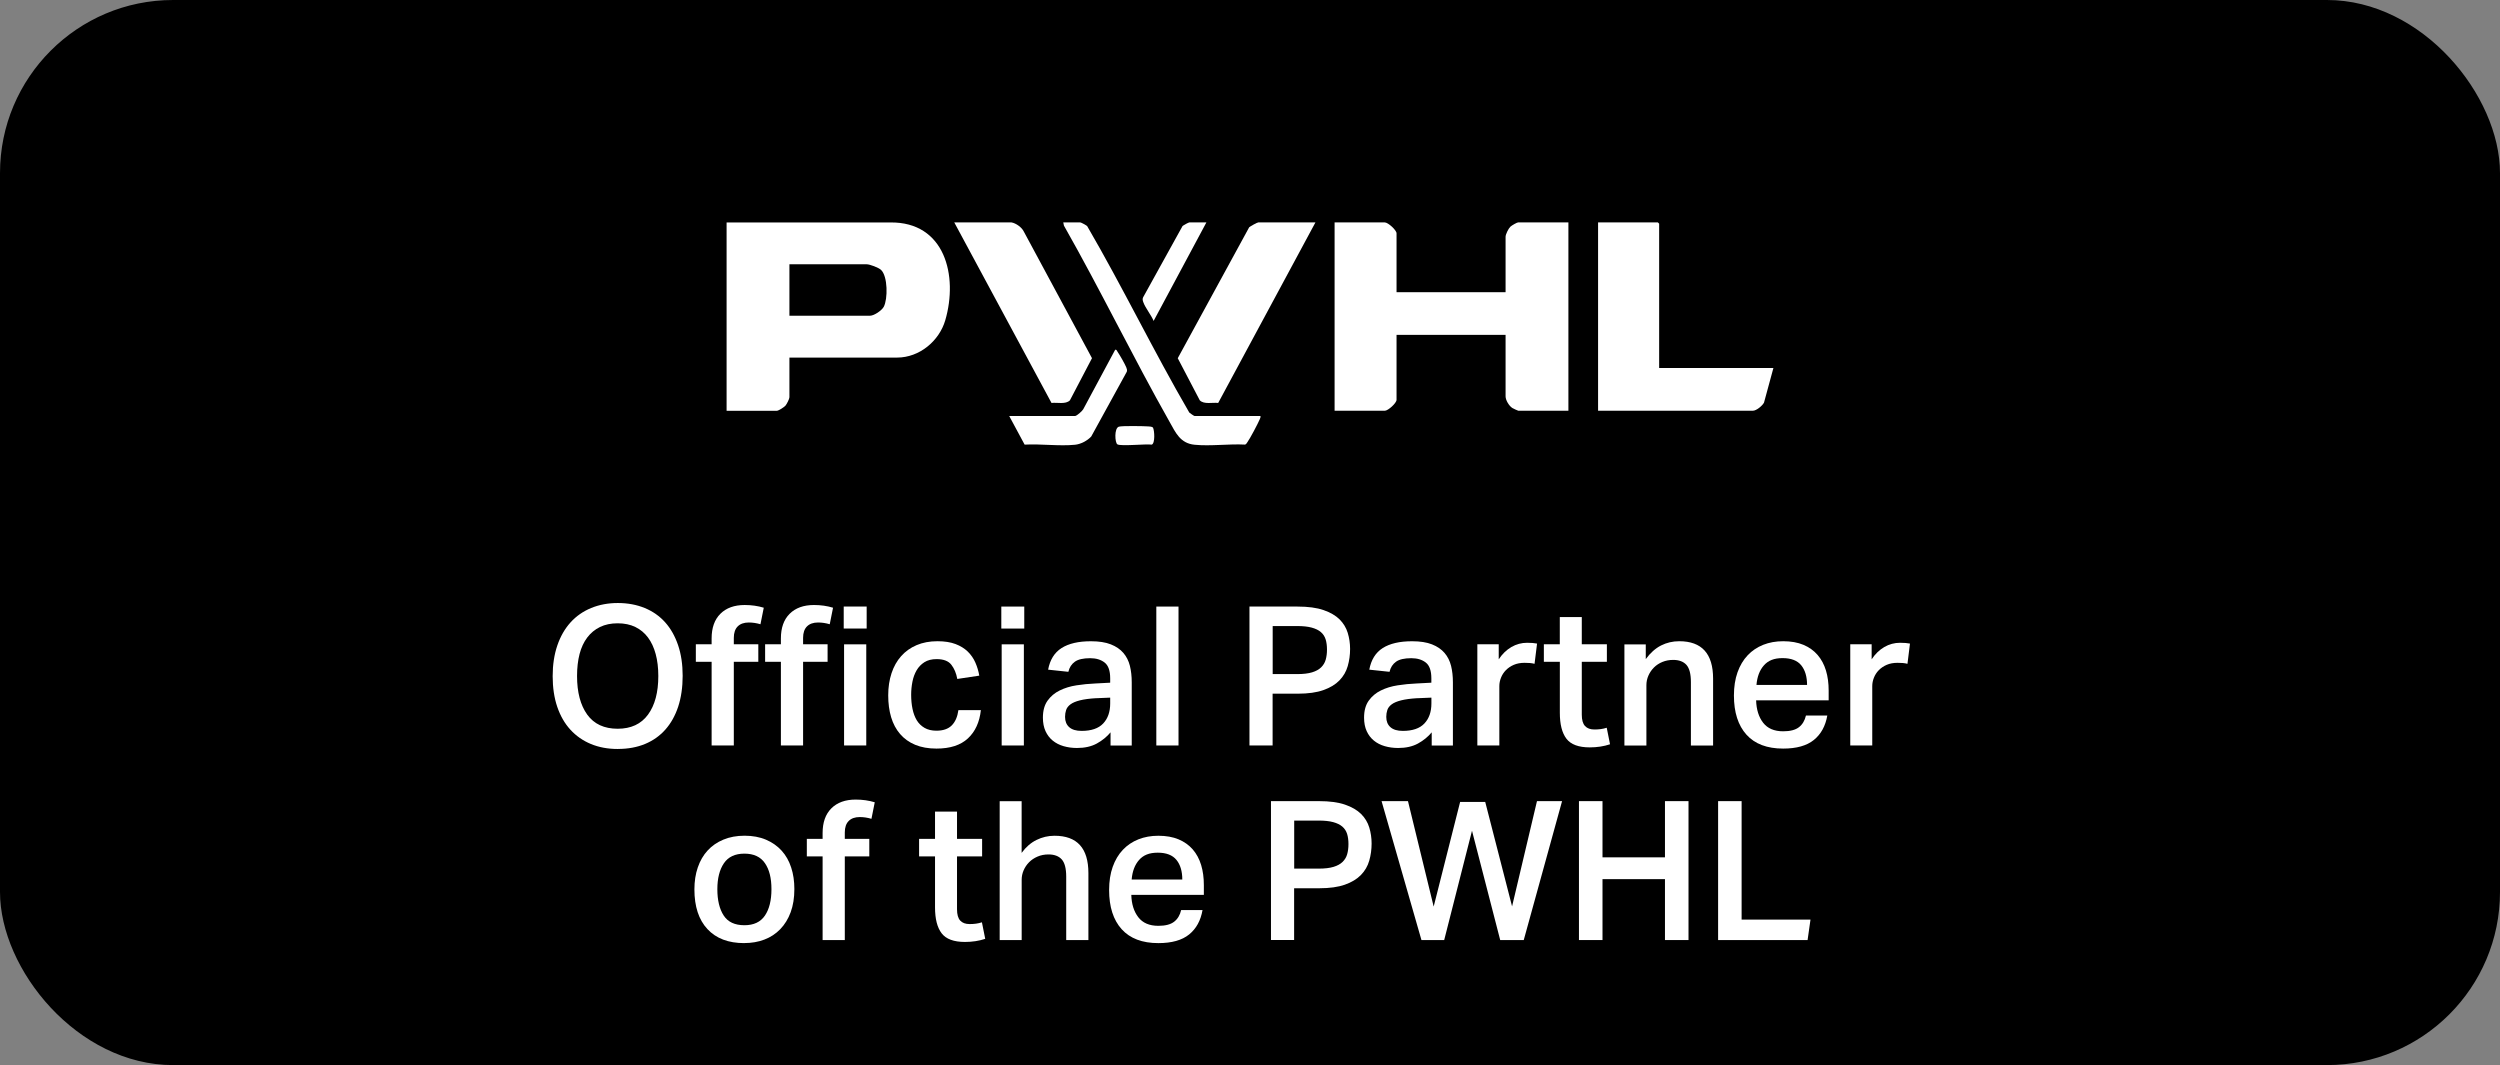 <?xml version="1.0" encoding="UTF-8"?>
<svg id="Layer_1" data-name="Layer 1" xmlns="http://www.w3.org/2000/svg" viewBox="0 0 627.55 267.36">
  <rect x="0" y="0" width="627.55" height="267.36" fill="#808080" stroke="none"/>
  <defs>
    <style>
      .cls-1 {
        fill: #fff;
      }
    </style>
  </defs>
  <g id="Layer_1-2" data-name="Layer 1-2">
    <rect width="627.55" height="267.36" rx="43.45" ry="43.45"/>
  </g>
  <g>
    <path class="cls-1" d="M155.09,188.01c-2.51,0-4.76-.42-6.76-1.25s-3.72-2.03-5.15-3.59c-1.43-1.56-2.53-3.48-3.3-5.74-.77-2.26-1.15-4.83-1.15-7.69s.39-5.44,1.17-7.72c.78-2.28,1.89-4.21,3.32-5.79s3.16-2.78,5.18-3.61,4.25-1.25,6.69-1.25,4.72.42,6.74,1.25,3.73,2.03,5.13,3.59c1.4,1.56,2.48,3.48,3.25,5.74.77,2.26,1.15,4.83,1.15,7.69s-.38,5.48-1.12,7.74c-.75,2.26-1.82,4.18-3.22,5.76-1.4,1.58-3.1,2.78-5.1,3.61-2,.83-4.27,1.25-6.81,1.25ZM155.04,182.93c3.35,0,5.89-1.18,7.62-3.54,1.73-2.36,2.59-5.59,2.59-9.69,0-2.05-.22-3.89-.66-5.52-.44-1.63-1.08-3.01-1.93-4.15s-1.9-2.02-3.17-2.64-2.75-.93-4.44-.93-3.17.31-4.44.93c-1.27.62-2.34,1.5-3.2,2.64-.86,1.14-1.51,2.52-1.93,4.15-.42,1.63-.63,3.47-.63,5.52,0,4.1.86,7.33,2.56,9.69,1.71,2.36,4.26,3.54,7.64,3.54Z"/>
    <path class="cls-1" d="M178.63,166.13h-3.96v-4.4h3.96v-1.46c0-2.67.73-4.74,2.2-6.2s3.5-2.2,6.1-2.2c1.73,0,3.32.23,4.79.68l-.83,4.15c-.98-.29-1.95-.44-2.93-.44-1.2,0-2.13.33-2.78.98s-.98,1.61-.98,2.88v1.61h6.15v4.4h-6.15v21h-5.57v-21ZM196.02,166.13h-3.96v-4.4h3.96v-1.46c0-2.67.73-4.74,2.2-6.2s3.5-2.2,6.1-2.2c1.73,0,3.32.23,4.79.68l-.83,4.15c-.98-.29-1.95-.44-2.93-.44-1.2,0-2.13.33-2.78.98-.65.65-.98,1.61-.98,2.88v1.61h6.15v4.4h-6.15v21h-5.57v-21ZM217.55,152.26v5.52h-5.76v-5.52h5.76ZM217.45,161.74v25.39h-5.57v-25.39h5.57Z"/>
    <path class="cls-1" d="M246.22,178.24c-.33,3.03-1.41,5.4-3.25,7.11-1.84,1.71-4.47,2.56-7.89,2.56-2.05,0-3.83-.32-5.35-.95s-2.78-1.54-3.79-2.71c-1.01-1.17-1.76-2.58-2.25-4.22-.49-1.64-.73-3.47-.73-5.49s.28-3.87.83-5.54,1.36-3.11,2.42-4.3c1.06-1.19,2.35-2.11,3.88-2.76,1.53-.65,3.27-.98,5.23-.98,1.79,0,3.3.24,4.54.71,1.24.47,2.26,1.11,3.08,1.9.81.8,1.45,1.72,1.9,2.76.46,1.04.78,2.13.98,3.27l-5.52.83c-.26-1.43-.76-2.62-1.49-3.56s-1.96-1.42-3.69-1.42c-1.24,0-2.26.26-3.08.78-.81.52-1.47,1.2-1.95,2.03s-.84,1.78-1.05,2.86c-.21,1.07-.32,2.17-.32,3.27,0,1.27.11,2.46.34,3.56.23,1.11.59,2.06,1.07,2.86.49.8,1.14,1.43,1.95,1.9.81.47,1.81.71,2.98.71,1.69,0,2.98-.45,3.86-1.34.88-.89,1.43-2.17,1.66-3.83h5.62Z"/>
    <path class="cls-1" d="M257.11,152.26v5.52h-5.76v-5.52h5.76ZM257.01,161.74v25.39h-5.57v-25.39h5.57Z"/>
    <path class="cls-1" d="M278.79,183.81c-.95,1.14-2.1,2.08-3.47,2.83-1.37.75-3.03,1.12-4.98,1.12-1.2,0-2.33-.16-3.37-.46s-1.95-.77-2.71-1.39c-.76-.62-1.37-1.41-1.81-2.37-.44-.96-.66-2.09-.66-3.39,0-1.76.39-3.18,1.17-4.27s1.8-1.95,3.05-2.56c1.25-.62,2.66-1.05,4.22-1.29,1.56-.24,3.13-.4,4.69-.46l3.76-.2v-1.07c0-1.92-.46-3.25-1.39-3.98s-2.14-1.1-3.64-1.1c-1.73,0-3,.29-3.83.88s-1.38,1.43-1.64,2.54l-5.08-.54c.46-2.47,1.58-4.28,3.37-5.42,1.79-1.14,4.25-1.71,7.37-1.71,2.02,0,3.69.26,5,.78,1.32.52,2.37,1.24,3.15,2.15.78.91,1.33,2,1.64,3.25s.46,2.63.46,4.13v15.87h-5.32v-3.32ZM275.12,175.26c-1.66.1-3,.28-4.03.54s-1.82.59-2.37,1-.92.88-1.1,1.42c-.18.54-.27,1.12-.27,1.73,0,1.11.35,1.97,1.05,2.59.7.62,1.73.93,3.1.93,2.44,0,4.25-.62,5.42-1.86,1.17-1.24,1.76-2.91,1.76-5.03v-1.46l-3.57.15Z"/>
    <path class="cls-1" d="M295.83,152.26v34.87h-5.57v-34.87h5.57Z"/>
    <path class="cls-1" d="M313.65,152.26h12.06c2.64,0,4.81.29,6.52.88s3.05,1.37,4.03,2.34c.98.98,1.66,2.11,2.05,3.39.39,1.29.59,2.63.59,4.03,0,1.5-.2,2.93-.59,4.3-.39,1.37-1.08,2.56-2.08,3.59-.99,1.03-2.34,1.84-4.03,2.44-1.69.6-3.83.9-6.4.9h-6.35v12.99h-5.81v-34.87ZM325.67,169.21c1.5,0,2.73-.15,3.69-.44s1.72-.71,2.27-1.25.94-1.18,1.15-1.93c.21-.75.32-1.59.32-2.54s-.11-1.83-.34-2.56c-.23-.73-.63-1.34-1.2-1.83-.57-.49-1.34-.86-2.3-1.12s-2.17-.39-3.64-.39h-6.15v12.06h6.2Z"/>
    <path class="cls-1" d="M359.41,183.81c-.95,1.14-2.1,2.08-3.47,2.83-1.37.75-3.03,1.12-4.98,1.12-1.2,0-2.33-.16-3.37-.46s-1.95-.77-2.71-1.39c-.76-.62-1.37-1.41-1.81-2.37-.44-.96-.66-2.09-.66-3.39,0-1.76.39-3.18,1.17-4.27s1.8-1.95,3.05-2.56c1.25-.62,2.66-1.05,4.22-1.29,1.56-.24,3.13-.4,4.69-.46l3.76-.2v-1.07c0-1.92-.46-3.25-1.39-3.98s-2.14-1.1-3.64-1.1c-1.73,0-3,.29-3.83.88s-1.38,1.43-1.64,2.54l-5.08-.54c.46-2.47,1.58-4.28,3.37-5.42,1.79-1.14,4.25-1.71,7.37-1.71,2.02,0,3.69.26,5,.78,1.32.52,2.37,1.24,3.15,2.15.78.91,1.33,2,1.64,3.25s.46,2.63.46,4.13v15.87h-5.32v-3.32ZM355.75,175.26c-1.66.1-3,.28-4.03.54s-1.82.59-2.37,1-.92.88-1.1,1.42c-.18.54-.27,1.12-.27,1.73,0,1.11.35,1.97,1.05,2.59.7.62,1.73.93,3.1.93,2.44,0,4.25-.62,5.42-1.86,1.17-1.24,1.76-2.91,1.76-5.03v-1.46l-3.57.15Z"/>
    <path class="cls-1" d="M376.21,161.74v3.76c.88-1.33,1.94-2.36,3.17-3.08,1.24-.72,2.55-1.07,3.96-1.07.55,0,1.02.02,1.39.05.37.03.74.08,1.1.15l-.63,5.08c-.36-.1-.75-.16-1.17-.2-.42-.03-.86-.05-1.32-.05-1.04,0-1.95.17-2.73.51s-1.44.79-1.98,1.34-.94,1.18-1.22,1.88c-.28.7-.42,1.41-.42,2.12v14.89h-5.52v-25.39h5.37Z"/>
    <path class="cls-1" d="M387.54,166.13v-4.4h4v-6.84h5.52v6.84h6.3v4.4h-6.3v13.28c0,1.3.27,2.25.81,2.83.54.59,1.33.88,2.37.88.55,0,1.08-.03,1.59-.1.5-.07,1-.18,1.49-.34l.83,4.15c-1.56.52-3.26.78-5.08.78-2.8,0-4.75-.72-5.86-2.17-1.11-1.45-1.66-3.62-1.66-6.52v-12.79h-4Z"/>
    <path class="cls-1" d="M413.12,161.74v3.71c1.14-1.56,2.42-2.7,3.83-3.42,1.42-.72,2.94-1.07,4.57-1.07,5.66,0,8.5,3.12,8.5,9.38v16.8h-5.57v-15.92c0-2.05-.38-3.49-1.12-4.32-.75-.83-1.86-1.25-3.32-1.25-.98,0-1.88.17-2.71.51s-1.54.81-2.12,1.39c-.59.59-1.05,1.26-1.39,2.03-.34.77-.51,1.57-.51,2.42v15.14h-5.52v-25.39h5.37Z"/>
    <path class="cls-1" d="M458.69,179.61c-.46,2.64-1.58,4.68-3.37,6.13s-4.36,2.17-7.71,2.17c-4.04,0-7.11-1.16-9.21-3.49-2.1-2.33-3.15-5.61-3.15-9.84,0-2.18.3-4.12.9-5.81.6-1.69,1.45-3.12,2.54-4.27,1.09-1.16,2.39-2.03,3.91-2.64,1.51-.6,3.18-.9,5.01-.9,1.95,0,3.65.3,5.08.9,1.43.6,2.62,1.45,3.56,2.54.94,1.09,1.64,2.39,2.1,3.91s.68,3.2.68,5.05v2.44h-18.21c.07,2.31.65,4.18,1.76,5.62,1.11,1.43,2.78,2.15,5.03,2.15,1.76,0,3.08-.34,3.96-1.03.88-.68,1.46-1.66,1.76-2.93h5.37ZM453.61,171.94c0-2.08-.49-3.73-1.46-4.93s-2.54-1.81-4.69-1.81-3.61.61-4.69,1.83-1.69,2.86-1.86,4.91h12.7Z"/>
    <path class="cls-1" d="M469.82,161.74v3.76c.88-1.33,1.94-2.36,3.17-3.08,1.24-.72,2.56-1.07,3.96-1.07.55,0,1.02.02,1.39.05.37.03.74.08,1.1.15l-.63,5.08c-.36-.1-.75-.16-1.17-.2-.42-.03-.86-.05-1.32-.05-1.04,0-1.95.17-2.73.51s-1.44.79-1.98,1.34-.94,1.18-1.22,1.88c-.28.7-.42,1.41-.42,2.12v14.89h-5.52v-25.39h5.37Z"/>
    <path class="cls-1" d="M186.81,236.74c-3.97,0-7.05-1.17-9.23-3.52-2.18-2.34-3.27-5.67-3.27-9.96,0-2.02.28-3.86.85-5.52.57-1.66,1.39-3.08,2.47-4.25,1.07-1.17,2.39-2.08,3.96-2.73,1.56-.65,3.34-.98,5.32-.98s3.81.33,5.37,1c1.56.67,2.87,1.59,3.93,2.76,1.06,1.17,1.86,2.58,2.39,4.22.54,1.64.8,3.44.8,5.4,0,2.21-.31,4.16-.93,5.83-.62,1.68-1.49,3.09-2.61,4.25-1.12,1.16-2.45,2.03-3.98,2.61-1.53.59-3.22.88-5.08.88ZM186.86,232.25c2.34,0,4.06-.81,5.15-2.42s1.64-3.82,1.64-6.62-.54-4.95-1.64-6.54c-1.09-1.59-2.81-2.39-5.15-2.39s-4.06.81-5.15,2.42c-1.09,1.61-1.64,3.78-1.64,6.52s.53,4.96,1.59,6.59c1.06,1.63,2.79,2.44,5.2,2.44Z"/>
    <path class="cls-1" d="M206.49,214.97h-3.96v-4.4h3.96v-1.46c0-2.67.73-4.74,2.2-6.2,1.46-1.46,3.5-2.2,6.1-2.2,1.72,0,3.32.23,4.79.68l-.83,4.15c-.98-.29-1.95-.44-2.93-.44-1.21,0-2.13.33-2.78.98-.65.65-.98,1.61-.98,2.88v1.61h6.15v4.4h-6.15v21h-5.57v-21Z"/>
    <path class="cls-1" d="M230.71,214.97v-4.4h4v-6.84h5.52v6.84h6.3v4.4h-6.3v13.28c0,1.3.27,2.25.8,2.83.54.59,1.33.88,2.37.88.55,0,1.08-.03,1.59-.1s1-.18,1.49-.34l.83,4.15c-1.56.52-3.26.78-5.08.78-2.8,0-4.75-.72-5.86-2.17-1.11-1.45-1.66-3.62-1.66-6.52v-12.79h-4Z"/>
    <path class="cls-1" d="M256.45,201.1v12.99c1.07-1.47,2.32-2.55,3.74-3.25,1.42-.7,2.92-1.05,4.52-1.05,5.67,0,8.5,3.12,8.5,9.38v16.8h-5.57v-15.92c0-2.05-.38-3.49-1.12-4.32-.75-.83-1.86-1.25-3.32-1.25-1.01,0-1.93.18-2.76.54s-1.54.83-2.12,1.42-1.04,1.26-1.37,2.03c-.33.77-.49,1.55-.49,2.37v15.14h-5.52v-34.87h5.52Z"/>
    <path class="cls-1" d="M301.86,228.44c-.46,2.64-1.58,4.68-3.37,6.13-1.79,1.45-4.36,2.17-7.72,2.17-4.04,0-7.1-1.16-9.21-3.49-2.1-2.33-3.15-5.61-3.15-9.84,0-2.18.3-4.12.9-5.81.6-1.69,1.45-3.12,2.54-4.27,1.09-1.16,2.39-2.03,3.91-2.64,1.51-.6,3.18-.9,5-.9,1.95,0,3.65.3,5.08.9,1.43.6,2.62,1.45,3.57,2.54.94,1.09,1.64,2.39,2.1,3.91.46,1.51.68,3.2.68,5.05v2.44h-18.21c.06,2.31.65,4.18,1.76,5.62,1.11,1.43,2.78,2.15,5.03,2.15,1.76,0,3.08-.34,3.96-1.03.88-.68,1.47-1.66,1.76-2.93h5.37ZM296.78,220.78c0-2.08-.49-3.73-1.47-4.93-.98-1.2-2.54-1.81-4.69-1.81s-3.61.61-4.69,1.83-1.69,2.86-1.86,4.91h12.7Z"/>
    <path class="cls-1" d="M319.05,201.1h12.06c2.64,0,4.81.29,6.52.88s3.05,1.37,4.03,2.34c.98.98,1.66,2.11,2.05,3.39s.59,2.63.59,4.03c0,1.5-.2,2.93-.59,4.3s-1.08,2.56-2.08,3.59-2.34,1.84-4.03,2.44c-1.69.6-3.83.9-6.4.9h-6.35v12.99h-5.81v-34.87ZM331.06,218.04c1.5,0,2.73-.15,3.69-.44.96-.29,1.72-.71,2.27-1.25s.94-1.18,1.15-1.93c.21-.75.32-1.59.32-2.54s-.11-1.83-.34-2.56-.63-1.34-1.2-1.83c-.57-.49-1.34-.86-2.29-1.12-.96-.26-2.17-.39-3.64-.39h-6.15v12.06h6.2Z"/>
    <path class="cls-1" d="M353.43,201.1l6.45,26.47,6.64-26.27h6.3l6.74,26.22,6.25-26.42h6.3l-9.62,34.87h-5.91l-7.08-27.44-6.98,27.44h-5.71l-10.01-34.87h6.64Z"/>
    <path class="cls-1" d="M396.35,201.1h5.91v14.11h15.68v-14.11h5.91v34.87h-5.91v-15.29h-15.68v15.29h-5.91v-34.87Z"/>
    <path class="cls-1" d="M437.18,201.1v29.74h17.29l-.73,5.13h-22.46v-34.87h5.91Z"/>
  </g>
  <g id="GILnqD">
    <g>
      <path class="cls-1" d="M350.56,73.34h27.37v-13.9c0-.63.72-2.06,1.2-2.53.31-.3,1.66-1.09,1.98-1.09h12.59v47.28h-12.59c-.1,0-1.31-.57-1.5-.69-.82-.54-1.68-1.96-1.68-2.92v-15.43h-27.37v16.31c0,.79-2.11,2.74-2.96,2.74h-12.59v-47.28h12.59c.85,0,2.96,1.95,2.96,2.74v14.77Z"/>
      <path class="cls-1" d="M198.16,89.76v9.96c0,.41-.66,1.71-.98,2.09-.34.4-1.76,1.31-2.2,1.31h-12.59v-47.28h41.05c13.82-.19,17.09,13.44,13.84,24.56-1.52,5.2-6.48,9.36-12.09,9.36h-27.04ZM198.16,79.25h20.25c1.01,0,2.95-1.32,3.44-2.25,1.02-1.95,1.02-7.63-.69-9.25-.62-.58-2.82-1.41-3.62-1.41h-19.38v12.91Z"/>
      <path class="cls-1" d="M416.47,92.38h28.69l-2.36,8.69c-.41.78-1.9,2.03-2.78,2.03h-38.87v-47.28h15l.33.33v36.22Z"/>
      <path class="cls-1" d="M253.89,55.83c1.14.18,2.64,1.26,3.13,2.34l17.09,31.74-5.54,10.58c-1.08,1.09-3.23.48-4.62.66l-24.41-45.32h14.34Z"/>
      <path class="cls-1" d="M330.2,55.83l-24.41,45.32c-1.39-.18-3.54.43-4.62-.66l-5.53-10.57,17.93-32.87c.3-.26,2.01-1.22,2.29-1.22h14.34Z"/>
      <path class="cls-1" d="M316.4,104.42c.06.32-.05.54-.17.81-.47,1.12-2.47,4.91-3.15,5.83-.16.22-.26.46-.56.54-4.04-.22-8.68.44-12.66.04-3.62-.36-4.74-3.03-6.28-5.76-9.17-16.21-17.31-33.04-26.51-49.24l-.17-.81h4.27c.22,0,1.48.7,1.72.91,8.94,15.35,16.71,31.46,25.64,46.81.2.19,1.18.87,1.32.87h16.53Z"/>
      <path class="cls-1" d="M253.34,104.42h16.53c.39,0,1.8-1.23,2.04-1.68l8.03-14.96c.37-.06.43.29.58.51.52.74,1.89,3.13,2.2,3.93.14.37.26.68.13,1.09l-8.93,16.26c-.98,1.06-2.62,1.93-4.06,2.07-3.98.4-8.61-.26-12.66-.03l-3.87-7.19Z"/>
      <path class="cls-1" d="M302.83,55.83l-13.25,24.73c-.57-1.43-2.09-3.29-2.57-4.66-.16-.44-.28-.8-.07-1.26l9.9-17.9c.24-.21,1.5-.91,1.72-.91h4.27Z"/>
      <path class="cls-1" d="M289.42,107.32c.39.78.57,3.99-.31,4.29-1.5-.22-7.71.46-8.62-.07-.63-.37-.85-4.09.38-4.44.85-.24,6.25-.15,7.41-.06.4.03.8.03,1.14.28Z"/>
    </g>
  </g>
</svg>